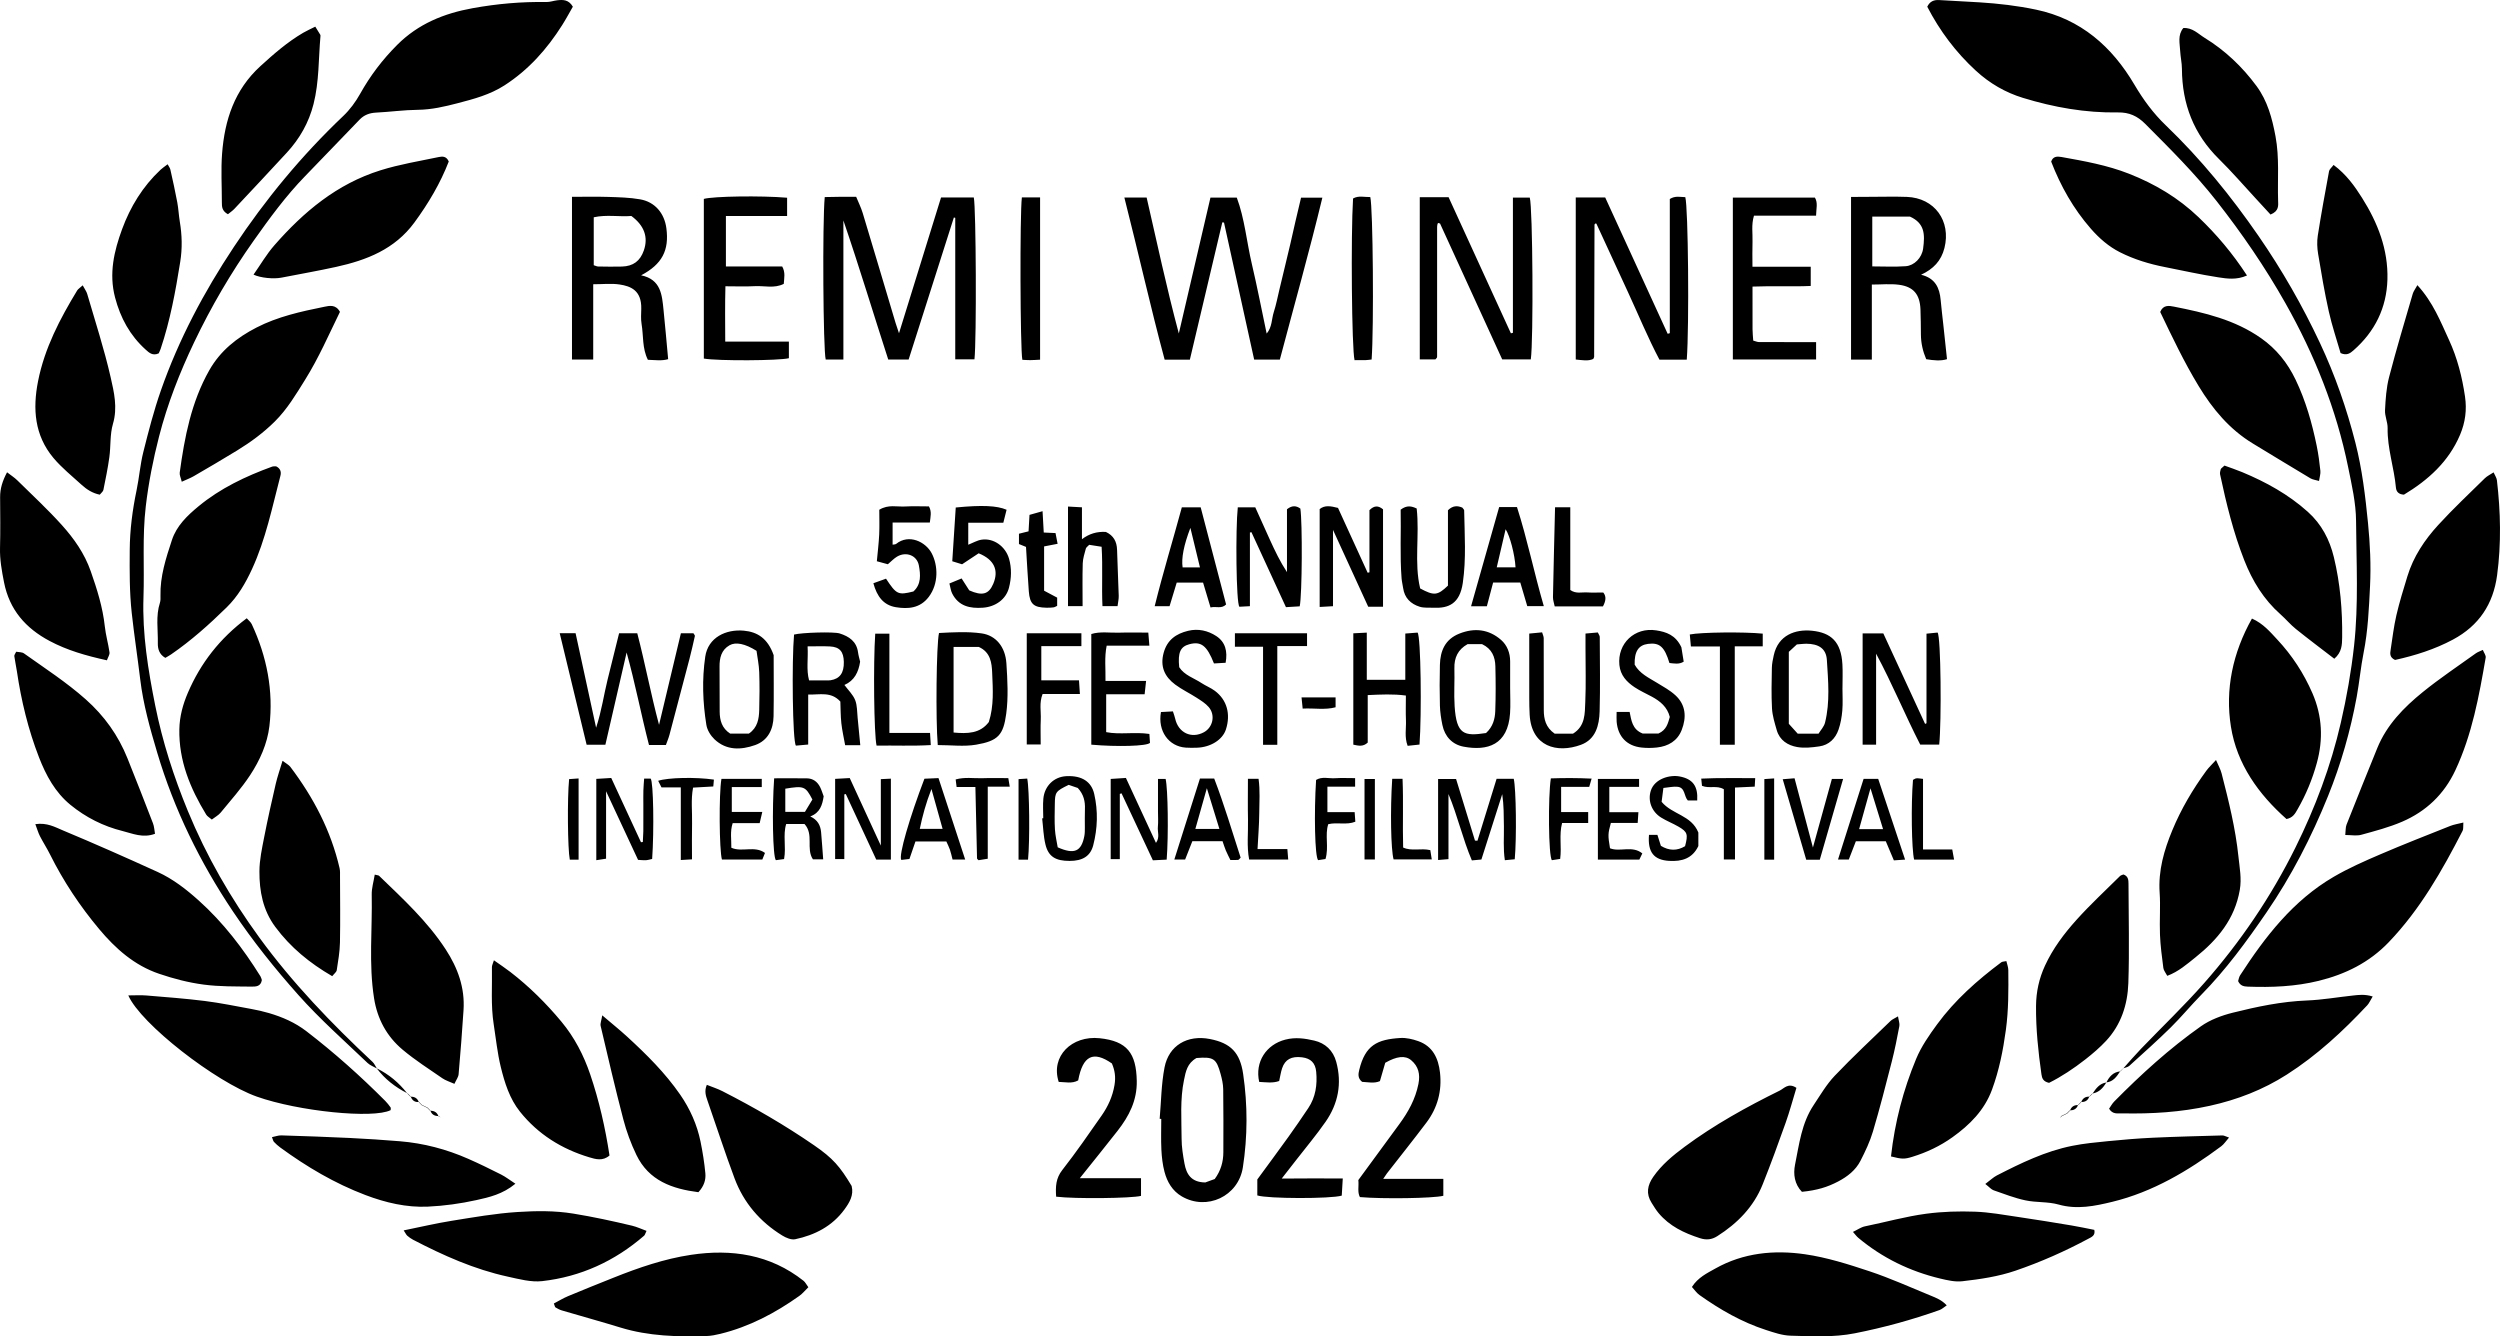 <?xml version="1.0" encoding="UTF-8"?> <svg xmlns="http://www.w3.org/2000/svg" id="uuid-da1ec8d4-97f4-4484-a514-e02398d7c3bf" data-name="Layer 1" viewBox="0 0 888.967 475.179"><path d="m83.121,87.865c11.25-16.957,24.149-32.58,38.939-46.623,2.364-2.244,4.394-5.007,5.987-7.861,3.6-6.45,7.976-12.21,13.199-17.431,7.472-7.47,16.61-11.188,26.817-13.037,8.689-1.573,17.4-2.342,26.216-2.192,1.297.022,2.596-.472,3.906-.623,2.036-.234,4.036-.25,5.514,2.287-1.179,2.042-2.403,4.34-3.791,6.535-5.39,8.525-11.944,15.909-20.52,21.437-5.143,3.315-10.909,4.848-16.663,6.345-4.613,1.2-9.278,2.297-14.156,2.347-4.958.051-9.906.752-14.867.996-2.306.114-4.24.843-5.804,2.458-6.481,6.688-12.9,13.438-19.394,20.114-6.866,7.059-12.653,14.981-18.315,22.983-8.076,11.413-15.108,23.453-21.141,36.082-5.164,10.811-9.515,21.94-12.491,33.526-2.094,8.151-3.727,16.401-4.723,24.837-1.277,10.823-.448,21.598-.819,32.385-.448,13.021,1.646,25.801,4.185,38.482,2.574,12.857,6.595,25.312,11.591,37.451,6.614,16.068,15.221,31.007,25.432,45.025,11.798,16.197,25.647,30.544,40.244,44.206.656.614,1.025,1.534,1.528,2.312,4.277,2.095,7.827,5.071,10.75,8.805-4.218-2.152-7.882-4.989-10.76-8.794-1.104-.636-2.39-1.083-3.285-1.938-8.295-7.921-16.878-15.504-24.551-24.116-8.432-9.463-16.302-19.298-23.336-29.795-11.721-17.491-20.903-36.244-26.917-56.461-2.544-8.552-4.97-17.135-6.038-26.058-.943-7.875-2.154-15.71-3.017-23.605-.82-7.493-.761-14.929-.711-22.384.048-7.11.961-14.174,2.422-21.163.944-4.519,1.287-9.176,2.406-13.644,1.847-7.372,3.752-14.766,6.259-21.931,6.342-18.125,15.314-34.991,25.906-50.955ZM702.631,25.176c4.878,4.481,10.463,7.719,16.708,9.629,10.973,3.358,22.232,5.367,33.742,5.171,4.037-.069,6.971,1.298,9.723,4.061,8.809,8.844,17.667,17.616,25.396,27.476,9.033,11.522,17.265,23.527,24.471,36.297,10.358,18.354,18.091,37.656,22.298,58.309,1.286,6.315,2.772,12.742,2.814,19.126.097,14.784.929,29.572-.708,44.38-1.023,9.252-2.64,18.353-4.71,27.36-3.543,15.414-9.081,30.144-16.115,44.35-8.69,17.551-19.587,33.598-32.488,48.243-7.144,8.111-14.994,15.599-22.488,23.404-2.146,2.235-4.163,4.594-6.238,6.898.727-.28,1.594-.406,2.132-.894,4.93-4.474,9.908-8.904,14.65-13.572,3.792-3.732,7.182-7.869,10.913-11.667,8.785-8.942,16.15-19.003,23.204-29.296,8.868-12.939,16.008-26.837,21.874-41.357,4.605-11.397,7.981-23.201,10.202-35.303.953-5.195,1.417-10.482,2.448-15.659,1.564-7.855,1.906-15.822,2.298-23.761.369-7.464.009-14.937-.729-22.422-.945-9.577-2.093-19.139-4.453-28.418-3.107-12.215-7.269-24.156-12.641-35.598-6.225-13.261-13.483-25.933-21.818-38.01-9.764-14.147-20.549-27.424-32.949-39.318-4.504-4.32-8.046-9.164-11.199-14.509-8.001-13.564-19.072-23.32-34.95-26.663-6.644-1.399-13.369-2.182-20.139-2.605-4.796-.299-9.594-.549-14.392-.813-1.806-.099-3.268.458-4.175,2.373,4.423,8.558,10.14,16.194,17.318,22.787Zm143.78,278.611c-5.631,2.421-11.288,4.909-16.57,7.991-14.442,8.425-24.376,21.273-33.285,35.025-.422.652-.528,1.51-.712,2.066.787,1.713,2.05,1.915,3.441,1.967,8.484.315,16.942-.026,25.201-2.058,9.482-2.333,17.955-6.478,24.899-13.724,11.178-11.665,19.002-25.465,26.292-39.655.316-.615.147-1.478.258-2.919-1.935.493-3.361.695-4.662,1.213-8.309,3.311-16.646,6.561-24.861,10.094Zm-773.973,46.325c5.648.745,11.246.636,16.874.714,1.675.023,3.424-.003,3.801-2.333-.154-.42-.249-.927-.503-1.334-6.176-9.893-13.205-19.101-21.917-26.925-4.457-4.003-9.196-7.698-14.66-10.187-11.163-5.085-22.381-10.06-33.7-14.784-2.749-1.147-5.612-2.821-9.769-2.203.697,1.848,1.046,3.114,1.634,4.257,1.136,2.211,2.497,4.307,3.606,6.53,4.763,9.549,10.646,18.39,17.471,26.54,5.796,6.92,12.472,12.881,21.303,15.877,5.18,1.757,10.378,3.126,15.86,3.849Zm764.128,3.896c-5.422.578-10.825,1.539-16.259,1.751-8.99.35-17.712,2.182-26.353,4.341-3.956.988-8.053,2.515-11.35,4.841-11.145,7.863-21.226,17.037-30.812,26.738-.758.767-1.277,1.771-1.834,2.562,1.273,2.113,3.076,1.626,4.67,1.659,10.459.219,20.793-.409,31.099-2.679,9.857-2.171,18.997-5.72,27.449-11.122,10.707-6.843,19.951-15.408,28.599-24.646.632-.675.999-1.596,1.924-3.117-2.892-.883-5.027-.552-7.133-.328Zm-697.662,40.739c0-.338.13-.755-.023-.97-.575-.806-1.187-1.601-1.884-2.301-8.812-8.844-18.096-17.136-28.007-24.756-4.067-3.127-8.539-5.063-13.335-6.477-2.059-.607-4.168-1.079-6.281-1.466-5.521-1.01-11.03-2.15-16.592-2.848-6.895-.865-13.837-1.376-20.766-1.955-1.927-.161-3.88-.024-6.397-.024,4.378,10.105,31.091,30.811,45.7,35.988,14.806,5.247,41.449,7.93,47.585,4.81Zm525.894,57.311c-7.513-2.496-15.183-4.938-22.978-6.062-10.955-1.58-21.889-.541-31.848,5.066-2.966,1.67-6.179,3.172-8.346,6.565.921,1.002,1.653,2.128,2.67,2.851,7.339,5.213,15.099,9.677,23.706,12.458,2.827.914,5.771,1.932,8.687,2.015,7.623.215,15.27.653,22.867-.85,10.247-2.027,20.281-4.775,30.115-8.265.842-.299,1.545-.991,2.564-1.668-1.76-1.896-3.767-2.672-5.714-3.468-7.216-2.949-14.34-6.188-21.723-8.641Zm-379.063,3.386c-11.877-9.399-25.636-11.406-40.039-9.243-9.483,1.424-18.633,4.569-27.57,8.145-5.387,2.155-10.777,4.304-16.128,6.545-1.768.74-3.418,1.761-5.053,2.617.331.821.366,1.259.586,1.39.7.42,1.438.83,2.215,1.059,6.98,2.057,13.997,3.991,20.954,6.123,9.992,3.062,20.241,3.308,30.546,2.993,1.638-.05,3.29-.385,4.89-.777,10.302-2.525,19.503-7.384,28.087-13.486,1.157-.822,2.076-1.98,3.219-3.093-.744-1.011-1.104-1.798-1.708-2.275ZM84.335,160.169c4.82-2.955,9.353-6.289,13.392-10.299,4.426-4.395,7.562-9.696,10.809-14.91,4.828-7.751,8.459-16.116,12.347-24.068-1.511-2.745-3.781-2.167-5.572-1.804-8.278,1.678-16.557,3.487-24.141,7.4-6.894,3.557-12.794,8.195-16.739,15.151-6.426,11.33-8.795,23.776-10.526,36.424-.118.864.388,1.813.725,3.235,1.661-.762,3.027-1.258,4.263-1.977,5.172-3.009,10.342-6.025,15.442-9.152Zm739.469-1.564c-1.668-8.126-3.899-16.056-7.523-23.595-2.882-5.996-6.824-10.92-12.25-14.743-9.336-6.578-20.139-9.091-31.055-11.241-1.654-.326-3.771-.708-4.836,1.901,4.221,8.801,8.474,17.792,13.66,26.331,4.994,8.223,10.987,15.416,19.306,20.459,6.813,4.13,13.613,8.282,20.453,12.366.786.469,1.795.566,3.057.942.206-1.419.593-2.539.481-3.606-.311-2.951-.697-5.908-1.293-8.813Zm-99.819,199.148c-.064,8.155.782,16.186,1.92,24.22.197,1.392.567,2.602,2.707,3.075,4.367-2.178,8.767-5.09,12.924-8.344,2.6-2.035,5.141-4.21,7.385-6.622,5.329-5.727,7.625-12.91,7.887-20.456.409-11.785.085-23.596.055-35.396-.003-1.343-.1-2.692-1.805-3.287-.365.166-.906.262-1.227.581-5.181,5.138-10.554,10.106-15.427,15.523-4.417,4.91-8.424,10.215-11.224,16.3-2.107,4.578-3.156,9.28-3.196,14.406Zm-590.981-2.815c1.17,7.42,4.527,13.588,10.16,18.317,4.438,3.725,9.369,6.87,14.15,10.173,1.166.805,2.602,1.218,4.271,1.972.635-1.404,1.397-2.374,1.487-3.402.665-7.6,1.258-15.207,1.751-22.82.514-7.937-2.018-14.949-6.328-21.569-6.519-10.013-15.214-17.989-23.697-26.186-.201-.194-.607-.176-1.546-.421-.41,2.559-1.123,4.829-1.076,7.083.255,12.283-1.106,24.591.828,36.854Zm546.995,56.406c5.115-1.568,9.903-3.838,14.255-6.949,6.167-4.409,11.385-9.608,14.083-16.948,2.525-6.868,3.927-13.929,4.919-21.184.975-7.126.937-14.211.871-21.333-.01-1.034-.438-2.063-.691-3.18-.879.194-1.452.16-1.803.423-8.53,6.39-16.487,13.418-22.812,22.048-2.828,3.858-5.641,7.909-7.462,12.287-4.574,11.002-7.592,22.489-8.951,34.703,3.929.984,4.763,1,7.591.133Zm-504.437-47.07c.791,5.042,1.293,10.166,2.508,15.13,1.383,5.646,3.132,11.268,6.833,15.898,6.43,8.044,14.843,13.272,24.633,16.215,2.222.668,4.812,1.459,7.197-.65-1.505-9.813-3.675-19.453-6.864-28.838-2.313-6.806-5.589-13.143-10.212-18.709-5.431-6.539-11.44-12.494-18.174-17.693-1.79-1.382-3.684-2.628-5.85-4.163-.368,1.213-.72,1.819-.708,2.417.134,6.792-.439,13.542.636,20.393Zm657.279-137.608c.119-9.629-.681-19.188-2.953-28.554-1.509-6.219-4.347-11.714-9.27-16.128-6.903-6.189-14.832-10.555-23.298-14.084-2.106-.878-4.28-1.595-6.325-2.35-.882.835-1.255,1.023-1.328,1.292-.164.605-.355,1.289-.229,1.875,2.216,10.357,4.713,20.627,8.604,30.526,2.904,7.387,6.914,13.939,12.9,19.229,1.867,1.65,3.475,3.606,5.41,5.163,4.49,3.613,9.108,7.067,13.695,10.603,2.69-2.304,2.762-4.959,2.794-7.57Zm-774.054,7.26c.65-.387,1.369-.763,2.033-1.218,7.154-4.907,13.57-10.661,19.765-16.727,4.027-3.943,6.732-8.653,9.018-13.61,4.88-10.584,7.178-21.997,10.112-33.196.373-1.422-.046-2.632-1.531-3.355-.443.028-.98-.056-1.427.108-9.403,3.432-18.405,7.683-26.161,14.099-3.964,3.279-7.792,6.905-9.466,12-2.116,6.44-4.241,12.909-4.067,19.835.021.827.051,1.711-.198,2.479-1.535,4.728-.644,9.579-.745,14.369-.041,1.951.466,3.968,2.667,5.216Zm241.112-106.094v-49.446c5.665,16.525,10.642,33.107,15.952,49.468h7.242c5.381-16.894,10.736-33.708,16.091-50.521.164.043.327.087.49.13v50.316h6.829c.775-6.807.574-53.904-.23-57.569h-11.647c-4.92,15.885-9.807,31.665-14.956,48.289-.618-1.861-.946-2.769-1.222-3.693-3.888-13.016-7.744-26.042-11.678-39.045-.606-2.003-1.562-3.901-2.329-5.781-2.271,0-4.102-.012-5.933.004-1.772.015-3.544.06-5.244.09-.86,9.207-.553,54.293.343,57.759h6.29Zm513.158,163.404c2.332-.48,3.083-2.002,3.908-3.431,3-5.2,5.28-10.719,6.866-16.491,2.312-8.413,1.956-16.702-1.553-24.793-3.075-7.089-7.24-13.469-12.499-19.097-2.554-2.733-5.004-5.693-9.014-7.478-6.837,12.178-9.589,25.189-7.476,38.47,2.114,13.289,9.826,24.023,19.767,32.82Zm-737.737.185c1.167-.9,2.371-1.527,3.164-2.492,3.57-4.347,7.347-8.576,10.432-13.255,3.475-5.272,6.145-11.221,6.88-17.454,1.485-12.587-.893-24.733-6.26-36.241-.367-.787-1.147-1.38-1.794-2.132-9.543,7.125-16.401,15.92-20.937,26.499-1.762,4.11-2.945,8.394-3.031,12.961-.211,11.203,3.865,21.024,9.543,30.347.394.647,1.178,1.055,2.004,1.767Zm805.054-59.11c-6.324,4.553-12.83,8.886-18.874,13.788-6.735,5.463-12.811,11.65-16.175,19.922-3.681,9.053-7.334,18.117-10.924,27.207-.388.982-.28,2.16-.452,3.685,2.147,0,4.024.382,5.672-.072,4.925-1.356,9.925-2.658,14.595-4.676,8.495-3.671,14.877-9.722,18.869-18.249,5.963-12.739,8.439-26.393,10.797-40.083.134-.777-.612-1.705-1.016-2.735-1.047.501-1.847.75-2.492,1.214ZM25.041,286.185c5.453,4.464,11.72,7.625,18.535,9.316,3.558.883,7.225,2.605,11.543.98-.234-1.264-.277-2.561-.717-3.704-2.977-7.735-5.996-15.455-9.084-23.146-3.274-8.156-8.22-15.077-14.839-20.954-6.863-6.095-14.529-11.046-21.959-16.338-.699-.498-1.818-.406-2.761-.591-.309.679-.725,1.146-.672,1.553.232,1.786.648,3.548.911,5.331,1.552,10.513,4.029,20.793,7.885,30.705,2.492,6.407,5.746,12.419,11.159,16.849ZM423.097,127.89c3.856-16.315,7.698-32.57,11.541-48.826.2.022.401.044.601.067,3.569,16.216,7.137,32.432,10.728,48.746h9.123c5.065-19.162,10.439-38.164,15.126-57.598h-7.578c-.696,2.943-1.349,5.658-1.978,8.379-.634,2.74-1.233,5.489-1.87,8.229-.6,2.579-1.229,5.152-1.846,7.727-.655,2.733-1.31,5.467-1.97,8.198-.661,2.735-1.177,5.519-2.041,8.188-.792,2.448-.554,5.302-2.526,7.623-1.786-8.465-3.351-16.59-5.242-24.638-1.875-7.977-2.584-16.253-5.379-23.715h-9.367c-3.791,16.29-7.518,32.301-11.244,48.312-4.389-16.379-7.798-32.509-11.443-48.334h-7.924c4.966,19.493,9.249,38.756,14.328,57.64h8.963ZM17.645,227.92c6.218,3.311,12.869,5.221,20.373,6.879.385-1.107,1.037-2.02.923-2.823-.44-3.1-1.339-6.143-1.674-9.249-.732-6.8-2.761-13.211-5.011-19.628-2.202-6.279-5.918-11.562-10.238-16.365-5.004-5.563-10.517-10.671-15.858-15.928-1.032-1.015-2.286-1.805-3.652-2.865-1.6,3.017-2.487,5.776-2.467,8.839.04,5.995.125,11.994-.032,17.986-.11,4.191.62,8.207,1.423,12.289,1.918,9.748,7.652,16.308,16.211,20.866Zm870.228-57.136c-.104-.888-.707-1.717-1.183-2.817-1.245.824-2.326,1.32-3.123,2.104-5.576,5.488-11.295,10.853-16.572,16.62-4.839,5.287-8.83,11.252-10.957,18.23-1.398,4.586-2.83,9.175-3.911,13.841-.932,4.022-1.413,8.151-2.038,12.241-.198,1.299-.474,2.71,1.554,3.669,7.176-1.596,14.098-3.767,20.606-7.25,9.221-4.935,14.306-12.595,15.683-22.85,1.513-11.264,1.254-22.532-.06-33.789Zm-277.247,268.79c7.19-4.56,12.964-10.433,16.161-18.435,2.892-7.238,5.563-14.568,8.172-21.913,1.429-4.024,2.529-8.166,3.822-12.402-2.904-1.927-4.341.191-5.951.984-11.773,5.807-23.246,12.148-33.818,19.984-4.138,3.067-8.101,6.336-11.105,10.633-2.113,3.023-2.679,6.036-.629,9.27.796,1.255,1.561,2.55,2.51,3.684,3.879,4.632,9.058,7.082,14.697,8.905,2.319.75,4.226.504,6.14-.711Zm-321.143-32.324c-10.416-7.171-21.344-13.502-32.607-19.248-1.717-.876-3.581-1.464-5.537-2.25-.926,2.162-.385,3.841.222,5.578,3.223,9.224,6.215,18.533,9.638,27.681,3.249,8.684,9.055,15.458,16.961,20.318,1.331.818,3.207,1.62,4.598,1.326,7.014-1.481,13.192-4.659,17.515-10.593,1.74-2.388,3.393-5.016,2.56-8.35-4.138-6.928-6.66-9.858-13.349-14.463Zm478.578-74.879c.161,3.954.687,7.898,1.198,11.828.117.9.837,1.722,1.391,2.795,3.988-1.482,6.999-4.151,10.053-6.593,7.813-6.245,13.959-13.6,15.74-23.969.701-4.082-.074-7.881-.48-11.816-1.038-10.064-3.484-19.834-5.986-29.593-.381-1.487-1.181-2.866-1.992-4.777-1.493,1.643-2.592,2.653-3.455,3.835-4.813,6.588-8.957,13.602-12.072,21.126-2.922,7.058-5.055,14.338-4.516,22.206.34,4.965-.083,9.979.119,14.959Zm-649.928,14.742c.692-.884,1.505-1.455,1.61-2.135.503-3.261,1.078-6.546,1.143-9.833.154-7.818.04-15.64.021-23.461-.003-.995.065-2.026-.156-2.98-3.079-13.322-9.285-25.142-17.476-35.979-.601-.795-1.612-1.278-2.809-2.194-.928,3.108-1.816,5.599-2.408,8.16-1.45,6.271-2.866,12.553-4.096,18.87-.791,4.062-1.701,8.192-1.715,12.294-.024,7.018,1.223,13.769,5.627,19.712,5.443,7.345,12.264,12.905,20.259,17.547ZM781.778,77.235c-7.187-6.877-15.497-11.827-24.733-15.457-7.762-3.051-15.869-4.49-23.995-5.949-1.516-.272-3.049-.275-3.68,1.634,3.372,8.733,7.896,16.75,14.103,23.859,3.008,3.445,6.365,6.353,10.358,8.374,5.031,2.546,10.437,4.182,15.988,5.271,6.317,1.239,12.604,2.668,18.962,3.643,3.156.484,6.504.999,10.222-.646-5.167-7.936-10.837-14.617-17.225-20.73Zm-634.443,1.911c5.021-6.841,9.266-14.03,12.238-21.723-.834-1.911-2.25-1.857-3.544-1.584-6.93,1.463-13.895,2.575-20.728,4.714-15.545,4.865-27.315,14.772-37.732,26.658-2.785,3.178-4.937,6.911-7.417,10.443,2.522,1.19,7.147,1.616,9.922,1.073,6.477-1.266,12.982-2.401,19.425-3.819,10.867-2.392,20.867-6.268,27.836-15.763Zm701.672,73.069c-.134,7.225,2.309,14.06,2.951,21.157.135,1.495.989,2.424,2.853,2.524,8.534-5.153,15.873-11.657,19.955-21.292,1.862-4.395,2.453-8.877,1.756-13.619-1.02-6.931-2.733-13.685-5.65-20.023-3.033-6.59-5.693-13.455-11.28-19.565-.776,1.42-1.396,2.195-1.651,3.075-2.865,9.865-5.836,19.705-8.416,29.645-.985,3.795-1.243,7.82-1.44,11.76-.105,2.092.962,4.231.923,6.338ZM29.021,172.394c1.825,1.672,3.896,2.981,6.453,3.508.526-.664,1.177-1.123,1.291-1.689.783-3.877,1.587-7.758,2.122-11.674.538-3.931.173-8.081,1.277-11.818,1.705-5.776.382-11.297-.833-16.633-2.271-9.974-5.464-19.739-8.321-29.577-.256-.88-.857-1.66-1.597-3.047-1.048.955-1.653,1.304-1.971,1.828-6.129,10.095-11.571,20.474-13.902,32.229-1.961,9.886-1.253,19.272,5.435,27.282,2.949,3.532,6.63,6.462,10.046,9.592Zm200.873,265.288c-1.827-.665-3.447-1.438-5.154-1.845-6.904-1.646-13.821-3.147-20.853-4.293-6.673-1.087-13.273-.991-19.838-.574-7.876.5-15.708,1.891-23.52,3.142-5.496.88-10.927,2.169-16.989,3.397.731,1.103.927,1.588,1.28,1.89.627.537,1.308,1.043,2.038,1.423,10.755,5.599,21.788,10.535,33.695,13.131,4.026.878,8.275,2.047,12.254,1.596,13.684-1.55,25.788-7.107,36.229-16.152.316-.274.413-.802.857-1.715Zm506.69-1.93c-6.359-1.055-12.72-2.101-19.097-3.036-5.045-.74-10.103-1.677-15.178-1.858-5.767-.206-11.523-.048-17.347.724-7.418.983-14.543,3.016-21.814,4.488-1.374.278-2.618,1.194-4.263,1.979.843.943,1.302,1.602,1.896,2.099,8.553,7.152,18.326,11.901,29.134,14.49,2.559.613,5.299,1.249,7.852.957,6.391-.731,12.779-1.66,18.931-3.764,8.966-3.066,17.591-6.892,25.93-11.368,1.052-.565,2.556-1.108,2.075-3.141-2.653-.517-5.374-1.114-8.119-1.57Zm28.786-31.188c-5.286.246-10.566.7-15.834,1.217-4.262.419-8.551.826-12.741,1.671-9.506,1.916-18.166,6.119-26.723,10.507-1.267.65-2.329,1.699-4.126,3.041,1.448,1.127,2.112,1.957,2.963,2.254,3.744,1.307,7.477,2.764,11.337,3.582,3.853.817,8.001.415,11.755,1.48,6.586,1.869,12.95.531,19.119-.971,14.395-3.506,26.939-10.977,38.727-19.756.975-.726,1.662-1.837,2.765-3.091-1.18-.391-1.775-.771-2.36-.755-8.296.232-16.594.434-24.884.82Zm-613.172,24.495c5.745-.269,11.529-1.07,17.147-2.31,4.612-1.018,9.394-2.092,13.924-5.837-2.064-1.343-3.483-2.457-5.061-3.256-3.843-1.944-7.716-3.842-11.656-5.578-7.762-3.42-15.884-5.569-24.347-6.264-5.934-.488-11.878-.882-17.825-1.169-8.115-.391-16.236-.667-24.357-.918-1.035-.032-2.084.381-3.317.626.336.83.41,1.366.713,1.687.68.721,1.426,1.399,2.227,1.983,9.404,6.87,19.363,12.77,30.283,16.911,7.162,2.715,14.604,4.485,22.27,4.126ZM81.047,76.179c.823-.68,1.649-1.225,2.307-1.927,6.247-6.656,12.5-13.308,18.681-20.025,4.561-4.957,7.79-10.659,9.459-17.244,2.009-7.925,1.748-16.063,2.454-24.11.014-.163.028-.362-.049-.491-.541-.91-1.107-1.805-1.788-2.906-1.694.853-3.044,1.443-4.307,2.184-5.61,3.288-10.447,7.513-15.247,11.898-9.19,8.396-12.664,19.145-13.582,30.973-.448,5.782-.081,11.627-.085,17.443,0,1.521.022,3.031,2.155,4.204ZM775.864,24.478c.063,12.507,4.196,23.248,13.214,32.111,4.49,4.413,8.608,9.205,12.89,13.829,1.799,1.943,3.586,3.898,5.401,5.872,3.077-1.242,2.747-3.229,2.693-4.992-.235-7.597.505-15.182-.914-22.802-1.204-6.462-2.843-12.595-6.757-17.903-5.061-6.864-11.18-12.677-18.46-17.143-2.298-1.41-4.317-3.693-7.576-3.478-2.061,2.522-1.253,5.391-1.117,8.115.106,2.135.615,4.259.626,6.389Zm-209.317,103.161c.193-.452.309-.598.31-.745.044-15.659.079-31.319.126-46.978,0-.142.141-.31.261-.413.064-.055.225.002.405.013,3.739,8.106,7.485,16.242,11.242,24.372,3.74,8.092,7.131,16.354,11.185,24h9.715c.906-12.163.512-54.243-.522-57.782-1.746-.027-3.558-.578-5.509.654v47.714c-.253.073-.505.146-.758.22-7.426-16.205-14.851-32.41-22.213-48.476h-10.473v57.623c2.323.217,4.381.654,6.231-.203Zm-61.695.163h5.559c.332-.39.473-.5.535-.644.064-.146.069-.326.069-.492,0-15.319-.003-30.638.001-45.957,0-.326.064-.656.132-.977.033-.158.107-.354.228-.43.084-.053.278.068.686.19,7.34,16.043,14.756,32.252,22.107,48.317h10.159c.978-6.729.69-54.065-.362-57.539h-5.994v48.071c-.24.061-.48.121-.721.182-7.405-16.178-14.81-32.356-22.158-48.41h-10.245c.03,19.488-.036,38.536.004,57.689ZM226.273,410.63c4.446,9.257,12.823,12.112,22.066,13.303,1.996-2.149,2.699-4.401,2.478-6.723-.357-3.763-.95-7.52-1.706-11.225-1.239-6.072-3.742-11.674-7.254-16.755-5.32-7.695-11.927-14.254-18.79-20.552-2.652-2.434-5.467-4.69-8.914-7.631-.295,1.827-.778,2.892-.566,3.793,2.606,11.093,5.179,22.198,8.064,33.22,1.126,4.303,2.696,8.56,4.622,12.569Zm418.622-17.652c-4.268,6.388-5.139,13.911-6.603,21.172-.687,3.405-.174,6.94,2.446,9.642,5.376-.537,9.047-1.654,12.912-3.688,3.309-1.741,6.196-3.998,7.901-7.322,1.727-3.366,3.376-6.847,4.448-10.46,2.442-8.227,4.575-16.549,6.701-24.866,1.062-4.155,1.896-8.373,2.689-12.59.176-.933-.254-1.98-.479-3.464-1.288.775-2.075,1.072-2.63,1.609-6.668,6.459-13.471,12.793-19.868,19.512-2.933,3.08-5.133,6.882-7.519,10.453Zm183.191-282.251c1.144,5.129,2.846,10.134,4.193,14.822,2.217.993,3.422.055,4.565-.945,7.643-6.687,11.812-15.157,12.094-25.261.296-10.61-3.446-20.145-9.024-28.987-2.655-4.208-5.542-8.278-10.123-11.71-.714.956-1.482,1.532-1.611,2.226-1.412,7.63-2.812,15.266-4.009,22.932-.328,2.103-.229,4.356.121,6.466,1.133,6.842,2.284,13.692,3.793,20.457ZM51.786,124.311c1.217,1.1,2.499,2.326,4.65,1.337.179-.411.48-.985.685-1.592,3.385-10.067,5.289-20.446,6.962-30.916.779-4.878.646-9.546-.146-14.317-.379-2.282-.476-4.613-.901-6.885-.727-3.892-1.588-7.76-2.453-11.625-.138-.617-.589-1.164-.98-1.902-1.255.965-1.931,1.402-2.509,1.943-6.325,5.912-10.764,13.188-13.689,21.166-2.837,7.737-4.728,15.738-2.494,24.245,1.917,7.302,5.306,13.514,10.876,18.546Zm151.6-54.323c4.341,0,8.616-.106,12.884.032,3.796.123,7.638.209,11.362.863,5.251.922,8.616,4.923,9.323,10.273,1.038,7.864-1.512,12.798-8.982,16.741,7.076,1.475,7.419,6.98,7.969,12.307.593,5.743,1.084,11.497,1.643,17.51-2.227.676-4.646.307-7.209.223-2.064-4.103-1.532-8.529-2.238-12.708-.301-1.784-.147-3.654-.113-5.484.122-6.472-3.733-7.987-7.716-8.586-2.896-.436-5.911-.085-9.372-.085v26.773h-7.551v-57.858Zm7.741,24.322c.647.197,1.101.449,1.559.456,2.818.043,5.64.102,8.456.019,4.034-.118,6.495-1.981,7.798-5.726,1.626-4.675.209-8.829-4.435-12.261-4.218.359-8.812-.553-13.378.466v17.046Zm454.473,33.564h-7.395v-57.844c2.323-.015,4.597-.038,6.87-.041,4.326-.006,8.656-.135,12.976.026,9.868.368,15.773,8.575,13.369,18.163-1.156,4.608-3.979,7.505-8.31,9.518,5.06,1.231,6.576,4.664,6.964,8.992.266,2.965.636,5.92.954,8.881.424,3.944.843,7.889,1.298,12.151-2.215.698-4.749.441-7.393.01-1.222-2.863-1.855-5.727-1.883-8.739-.028-2.994-.04-5.991-.158-8.982-.208-5.292-2.438-8.06-7.627-8.75-3.062-.407-6.223-.074-9.665-.074v26.69Zm.158-33.143c4.036,0,7.976.212,11.881-.068,3.062-.22,5.757-2.994,6.198-6.274.677-5.036.595-8.978-4.686-11.373h-13.394v17.714Zm-223.706,287.193c1.615,11.05,1.592,22.147-.106,33.174-1.584,10.291-12.819,15.536-21.733,10.318-3.339-1.954-5.191-5.144-6.14-8.744-.668-2.535-.971-5.207-1.101-7.834-.18-3.647-.045-7.309-.045-10.965-.188-.013-.376-.026-.565-.039.534-6.095.57-12.286,1.726-18.261,1.519-7.854,8.157-11.671,16.115-10.118,7.402,1.445,10.726,4.79,11.848,12.469Zm-7.099,5.337c-.026-1.791-.445-3.612-.92-5.354-1.511-5.537-2.517-6.166-8.573-5.689-3.347,1.882-3.829,4.87-4.444,7.813-1.444,6.91-.875,13.909-.858,20.872.007,2.956.496,5.938,1.031,8.859.676,3.697,2.332,6.641,7.389,6.705.744-.27,2.126-.773,3.361-1.222,2.18-2.975,3.054-6.127,3.065-9.526.024-7.486.056-14.973-.05-22.458ZM280.516,127.377v-5.91h-22.632c-.025-6.588-.113-12.955.067-19.67,3.85,0,7.163.145,10.457-.04,3.39-.19,6.92.889,10.291-.814.13-2.085.649-4.028-.557-6.193h-20.018v-17.947h21.762v-6.492c-9.373-.792-26.309-.522-29.609.42v56.775c5.148.884,26.816.755,30.241-.13Zm365.265-5.718c-6.979,0-13.633.013-20.286-.021-.621-.003-1.241-.306-2.068-.524-.091-1.411-.24-2.704-.247-3.998-.028-4.955-.011-9.909-.011-15.21,7.168-.289,13.927.081,20.703-.225v-6.838h-20.721c0-3.33-.078-6.135.021-8.933.104-2.936-.481-5.928.518-9.225h22.078c.044-2.494.723-4.585-.42-6.433h-29.171v57.559h29.603v-6.152Zm-190.022,297.422c1.882-2.412,3.595-4.594,5.295-6.787,3.457-4.457,7.099-8.786,10.313-13.412,4.48-6.449,5.868-13.609,3.779-21.301-1.106-4.071-3.923-6.658-7.826-7.562-3.31-.767-6.666-1.272-10.283-.342-6.726,1.729-10.894,7.868-9.286,15.038,2.377.106,4.802.529,7.107-.326.369-1.644.574-3.132,1.043-4.531,1.059-3.159,3.337-4.354,7.094-3.889,3.082.382,4.74,2.003,5.03,5.174.417,4.57-.196,8.965-2.812,12.872-2.31,3.45-4.655,6.879-7.076,10.251-3.674,5.115-7.427,10.174-11.057,15.133v5.678c3.598,1.194,26.105,1.248,30.026.071.104-1.757.21-3.539.361-6.097-7.225-.018-14.248-.054-21.708.031Zm-58.348-16.999c4.062-5.197,6.945-10.781,6.807-17.723-.197-9.884-3.424-14.154-13.201-15.179-9.873-1.036-17.512,6.365-14.554,15.531,2.284.034,4.691.723,6.927-.536,1.624-8.808,5.361-10.634,11.982-6.024,1.06,2.451,1.41,4.827.935,7.66-.685,4.09-2.307,7.608-4.586,10.876-4.556,6.532-9.09,13.094-13.99,19.365-2.283,2.921-2.43,5.863-2.178,9.47,6.798.826,26.828.595,30.177-.282v-6.277h-21.775c4.785-5.993,9.172-11.397,13.458-16.881Zm95.754,15.177c4.688-6.024,9.458-11.985,14.052-18.08,3.956-5.248,5.562-11.259,4.824-17.792-.573-5.064-2.555-9.367-7.759-11.186-2.003-.7-4.239-1.229-6.325-1.105-8.257.49-12.498,2.586-14.622,11.316-.352,1.448-.622,2.968,1.01,4.281,2.063.097,4.336.644,6.336-.263.718-2.471,1.357-4.672,1.892-6.516,4.044-2.313,7.078-2.716,9.209-.924,2.594,2.182,3.291,4.954,2.586,8.474-1.079,5.388-3.609,9.927-6.774,14.243-4.901,6.684-9.8,13.37-14.589,19.906.245,2.241-.401,4.252.556,6.054,8.151.705,25.949.459,29.667-.458v-6.017h-21.378c.758-1.119,1.013-1.544,1.315-1.932ZM226.605,225.185h-6.466c-1.403,5.657-2.755,11.11-4.108,16.564-1.319,5.316-2.039,10.79-4.061,17.015-2.581-11.885-4.921-22.659-7.298-33.602h-5.646c3.255,13.486,6.395,26.492,9.571,39.649h6.668c1.334-5.794,2.592-11.26,3.85-16.726,1.233-5.357,2.467-10.714,3.7-16.071,3.055,10.986,5.139,21.977,7.959,32.905h6.004c.431-1.215.949-2.413,1.282-3.66,2.388-8.966,4.753-17.938,7.092-26.917.707-2.715,1.327-5.453,1.937-8.192.051-.229-.279-.543-.514-.966h-4.463c-2.615,10.964-5.191,21.762-7.767,32.559-2.931-10.984-4.98-21.96-7.741-32.558Zm458.431.141v31.851c-.166.078-.333.156-.499.234-4.987-10.804-9.974-21.609-14.858-32.19h-7.354v39.569h4.792v-32.348c5.786,10.764,10.354,21.927,15.692,32.333h6.745c.853-7.911.628-38.575-.582-39.844-1.069.107-2.432.244-3.936.395Zm-351.579,39.609c-.769-8.752-.506-35.777.442-39.845,4.954-.261,10.101-.581,15.141.129,5.093.718,8.447,4.8,8.825,10.671.385,5.967.726,12.065-.07,17.949-1.016,7.505-2.866,9.625-10.71,10.963-4.338.74-8.905.133-13.628.133Zm5.625-4.459c4.932.446,9.408.399,12.536-3.733,1.862-5.852,1.422-11.679,1.189-17.433-.144-3.564-.545-7.378-4.767-9.27h-8.959v30.435Zm-56.064,4.661c-1.201-1.43-1.5-30.14-.662-39.496,2.766-.714,14.097-1.069,16.216-.397,3.35,1.062,6.018,2.831,6.536,6.711.153,1.146.498,2.266.74,3.328-.562,3.711-2.031,6.732-5.584,8.282,1.341,1.815,3.026,3.404,3.812,5.355.774,1.921.667,4.206.892,6.337.325,3.085.599,6.174.938,9.716h-5.381c-.474-2.66-1.071-5.212-1.35-7.798-.283-2.628-.253-5.291-.351-7.707-3.324-3.651-7.288-2.381-11.437-2.494v17.774c-1.793.161-3.194.286-4.37.392Zm4.681-23.192c2.199,0,4.191.004,6.183-.003.499-.002,1.005.017,1.495-.061,3.265-.52,4.761-2.614,4.679-6.506-.078-3.691-1.478-5.334-4.948-5.512-2.463-.126-4.937-.024-7.94-.024.266,4.474-.513,8.241.532,12.106Zm356.645-17.663c6.744.696,10.334,3.903,10.793,11.928.161,2.819.026,5.655.026,8.483h-.01c0,2.662.173,5.338-.052,7.98-.196,2.29-.599,4.626-1.351,6.788-1.099,3.159-3.368,5.435-6.781,5.936-2.6.381-5.35.687-7.897.243-3.363-.586-6.259-2.411-7.29-6.023-.722-2.527-1.537-5.109-1.682-7.702-.269-4.81-.13-9.646-.047-14.469.025-1.471.351-2.951.664-4.4,1.566-7.26,7.748-9.371,13.626-8.764Zm-2.058,4.617c-.822-.006-1.644.115-3.341.244-.865.798-2.173,2.007-2.864,2.645v25.584c1.079,1.197,2.066,2.292,3.168,3.516h7.394c.749-1.234,1.958-2.488,2.321-3.951,1.823-7.346,1.108-14.851.648-22.259-.255-4.118-2.969-5.747-7.325-5.779Zm-391.108,28.881c-1.291-8.046-1.59-16.129-.402-24.271,1.004-6.879,7.41-9.828,13.715-9.252,4.843.442,8.499,2.737,10.613,8.706,0,6.743.093,14.23-.034,21.713-.079,4.67-2.004,8.646-6.551,10.26-5.013,1.779-10.248,1.968-14.482-2.075-1.359-1.298-2.567-3.262-2.859-5.08Zm4.684-20.662c.033,5.307.015,10.615.047,15.922.019,3.11.781,5.895,3.727,7.815h6.656c3.123-2.139,3.593-5.254,3.68-8.42.124-4.475.158-8.96-.001-13.432-.092-2.591-.638-5.167-.958-7.577-4.075-2.57-7.409-3.221-9.584-1.987-2.965,1.682-3.587,4.544-3.568,7.68Zm213.393-21.292c1.678-.096,3.052-.174,4.747-.271v-27.131c4.451,9.713,8.493,18.534,12.519,27.32h5.267v-34.633c-1.67-1.378-3.121-1.419-4.828.295v22.101c-.212.051-.424.102-.636.154-3.55-7.763-7.101-15.526-10.545-23.058-2.626-.663-4.68-1.05-6.522.416v34.808Zm67.737,19.328c-.01,3.165-.002,6.331-.002,9.496,0,2.999.172,6.009-.03,8.994-.766,11.289-8.064,13.45-16.505,11.863-4.017-.755-6.709-3.577-7.557-7.725-.462-2.259-.819-4.575-.881-6.874-.129-4.828-.123-9.665-.002-14.494.125-4.975,1.83-9.068,6.86-11.089,5.422-2.178,10.536-1.591,14.903,2.228,2.117,1.852,3.222,4.604,3.213,7.6Zm-5.254,1.78c-.083-3.281-1.163-6.194-4.752-7.895h-5.117c-3.434,1.91-4.811,4.81-4.703,8.661.125,4.479-.205,8.978.085,13.442.655,10.097,3.358,10.703,11.167,9.518,2.443-2.225,3.175-4.986,3.28-7.795.198-5.305.175-10.624.04-15.932Zm-87.284-47.575c.181-.041.363-.083.544-.124,4.062,8.826,8.125,17.652,12.272,26.663,1.867-.113,3.441-.208,4.894-.296.872-4.054.987-29.939.229-34.762-1.451-1.036-2.919-1.214-4.758.24v22.358c-2.464-3.74-4.288-7.608-6.068-11.496-1.782-3.893-3.521-7.806-5.204-11.545h-6.219c-.82,7.545-.605,34.311.58,35.352.914-.049,2.148-.116,3.731-.201v-26.189Zm55.462,57.97c0,3.181-.096,6,.026,8.809.127,2.921-.589,5.917.599,9.068,1.507-.161,2.901-.309,4.22-.45.802-10.664.494-38.646-.694-39.815-1.129.088-2.526.197-4.354.34v16.439h-13.695v-16.77c-1.929.099-3.33.17-4.791.245v39.597c1.853.38,3.428.822,5.123-.736v-16.891c4.665-.208,9.031-.451,13.566.164Zm-78.299,18.515c1.324.096,2.661.072,3.99.03,4.877-.154,9.119-2.828,10.302-6.46,1.782-5.47.389-10.563-3.936-13.776-1.453-1.08-3.205-1.75-4.724-2.752-2.729-1.802-6.079-2.762-7.931-5.638-.537-5.207.405-7.315,3.583-8.166,4.187-1.122,6.251.437,8.775,6.828,1.313-.075,2.721-.155,4.14-.237.757-4.081-.097-7.389-3.327-9.501-2.977-1.947-6.438-2.734-10.012-1.865-4.263,1.038-7.443,3.211-8.699,7.841-1.325,4.882.366,8.487,4.115,11.278,2.381,1.773,5.114,3.063,7.618,4.681,1.518.981,3.137,1.968,4.294,3.311,2.451,2.848,1.502,7.222-1.712,8.958-4.444,2.401-9.109.185-10.209-4.829-.171-.78-.472-1.531-.804-2.585-1.529.082-2.938.158-4.258.229-1.206,6.741,2.732,12.214,8.796,12.652Zm168.135-5.021h-5.657c-3.753-1.476-4.003-4.795-4.618-7.675h-4.625c0,1.553-.073,2.549.012,3.53.457,5.24,3.612,8.565,8.823,9.137,1.806.198,3.67.188,5.477-.01,4.058-.443,7.319-2.332,8.838-6.25,1.742-4.493,1.494-8.911-2.279-12.354-1.922-1.754-4.289-3.045-6.534-4.415-2.963-1.808-6.168-3.289-7.923-6.449-.134-4.664,1.357-6.946,4.758-7.382,4.099-.525,5.869,1.015,7.609,6.801,1.656.15,3.387.589,5.072-.479-.337-2.088-.65-4.031-.824-5.106-2.057-4.404-5.434-5.464-8.92-6.016-7.711-1.22-13.872,4.674-13.127,12.3.358,3.668,2.591,6.048,5.425,7.928,1.927,1.279,4.07,2.232,6.112,3.338,3,1.625,5.5,3.69,6.393,7.223-.66,2.255-1.137,4.578-4.012,5.879Zm-27.584,4.015c5.254-1.934,6.504-6.93,6.642-11.879.247-8.825.078-17.662.044-26.493-.002-.437-.37-.873-.687-1.575-1.394.124-2.796.249-4.379.389,0,2.066,0,3.724,0,5.383-.002,6.333.201,12.675-.08,18.995-.179,4.032.062,8.47-4.358,11.217h-6.529c-3.174-2.197-3.875-5.154-3.867-8.468.021-8.499.009-16.999-.029-25.498-.003-.605-.325-1.209-.569-2.058-1.581.152-2.987.287-4.575.44,0,7.884-.01,15.375.006,22.867.004,1.998.033,4,.144,5.995.63,11.354,9.737,13.814,18.236,10.685Zm-63.783-59.183c.089,1.15.39,2.282.55,3.428.493,3.539,2.708,5.67,5.913,6.67,1.536.479,3.292.265,4.95.344,5.239.249,9.276-1.375,10.356-8.812,1.247-8.59.636-17.2.485-25.807-.005-.272-.345-.539-.646-.978-1.639-.695-3.307-.843-5.117.93v26.805c-3.7,3.542-4.935,3.666-9.883,1.001-2.183-9.149-.174-18.84-1.233-28.423-1.816-.855-3.49-1.26-5.701.417.184,7.908-.311,16.163.327,24.424Zm33.787,71.272c-2.29,7.416-4.545,14.717-6.8,22.017-.295-.014-.589-.027-.884-.041-2.254-7.339-4.507-14.678-6.726-21.904h-6.392v28.807c1.339-.114,2.382-.202,3.692-.314v-23.15c3.262,7.77,5.049,15.958,8.316,23.605,1.403-.131,2.353-.22,3.391-.317,2.514-7.888,4.959-15.56,7.404-23.232.589,3.885.542,7.662.602,11.437.062,3.921-.297,7.873.335,12.043,1.454-.137,2.516-.237,3.515-.331.701-7.608.479-25.053-.353-28.621h-6.101Zm-200.874-80.201c-2.167-4.084-8.097-6.979-12.633-3.334-.295.237-.816.192-1.264.285v-7.865h13.232c.263-2.149.733-3.858-.309-5.746-2.889,0-5.708-.125-8.51.035-2.886.165-5.935-.806-9.149,1.158,0,2.857.11,5.836-.03,8.803-.147,3.106-.535,6.2-.836,9.506,1.63.445,2.848.778,3.911,1.068,1.232-1.038,2.144-2.033,3.255-2.699,3.22-1.932,7.124-.483,7.783,3.157.583,3.22.902,6.669-1.951,9.226-5.446,1.353-6.013,1.095-9.736-4.553-1.283.463-2.636.951-4.495,1.622,1.273,4.693,3.592,7.791,7.983,8.517,4.387.726,8.644.374,11.701-3.649,3.583-4.717,3.322-11.245,1.048-15.532Zm17.682-4.815c-1.552.249-3.002,1.128-4.678,1.791v-7.83h12.474c.47-1.872.82-3.269,1.157-4.611-3.42-1.479-8.796-1.713-18.079-.8-.417,6.456-.821,12.698-1.236,19.115,1.639.505,2.837.873,3.49,1.075,2.395-1.587,4.281-2.836,5.894-3.904,5.559,2.24,7.231,6.055,5.194,10.845-1.596,3.752-3.895,4.397-8.539,2.335-.836-1.305-1.71-2.671-2.716-4.242-1.506.623-2.832,1.171-4.338,1.793.36,1.355.473,2.544.974,3.537,2.295,4.552,6.338,5.411,10.966,5.074,4.427-.323,8.165-2.953,9.238-7.091.88-3.395,1.01-6.925.019-10.343-1.291-4.455-5.574-7.425-9.822-6.744Zm66.906,23.637h-5.291c2.955-11.955,6.467-23.389,9.654-35.156h6.701c2.977,11.378,6.007,22.956,9.04,34.548-1.692,1.686-3.568.549-5.535,1.067-.911-3.033-1.752-5.833-2.657-8.848h-9.367c-.767,2.53-1.614,5.323-2.543,8.389Zm4.638-13.797h6.167c-1.16-4.791-2.201-9.092-3.4-14.045-2.362,6.15-3.25,10.812-2.767,14.045Zm-32.468,23.696v39.345c9.083.803,19.781.557,20.867-.646-.058-.871-.13-1.956-.211-3.169-5.307-.786-10.46.331-15.365-.643v-13.457h13.671c.18-1.649.316-2.892.518-4.739h-14.435c.089-4.442-.429-8.317.42-12.538h15.187c-.145-1.752-.253-3.069-.385-4.658-3.851,0-7.165-.084-10.473.024-3.252.106-6.566-.508-9.793.482Zm160.906-9.911h-5.882c-.803-2.72-1.63-5.522-2.481-8.406h-9.657c-.754,2.851-1.463,5.532-2.237,8.459h-5.615c3.344-11.808,6.61-23.339,9.991-35.275h6.34c3.707,11.548,6.076,23.335,9.541,35.223Zm-10.055-13.799c-.248-4.584-2.033-11.307-3.526-13.549-1.046,4.489-2.074,8.9-3.157,13.549h6.684Zm-53.36-73.68c.638-.015,1.274-.128,2.189-.227.83-11.467.484-53.984-.476-57.762-2.036.058-4.16-.617-6.129.505-.813,12.95-.468,53.559.538,57.494,1.251,0,2.565.022,3.878-.009Zm-119.159-.002c1.115-.01,2.23-.1,3.457-.161v-57.708h-6.477c-.745,5.875-.605,53.868.169,57.754.912.041,1.882.124,2.851.116Zm18.625,72.255c.052-1.761.655-3.516,1.107-5.248.107-.412.617-.719,1.184-1.338,1.261.198,2.646.415,4.421.693.447,7.234-.025,14.158.3,21.121h5.365c.172-1.403.452-2.522.42-3.632-.157-5.464-.44-10.924-.589-16.388-.08-2.943-1.26-5.101-3.974-6.372q-4.746-.311-8.515,2.586v-11.345c-1.756-.096-3.009-.164-4.96-.271v35.416h5.19c0-5.296-.096-10.264.052-15.224Zm-14.275,46.461h13.264c-.118-1.766-.21-3.142-.324-4.858h-13.399v-12.149h14.254v-4.593h-19.428v39.551h4.956c0-3.218-.101-6.042.028-8.856.134-2.915-.617-5.917.65-9.095Zm240.84-16.908v34.947h5.284v-34.979h9.947v-4.521c-6.594-.666-21.955-.51-25.938.299.122,1.327.248,2.692.392,4.254h10.314Zm-157.383,34.973v-35.097h10.576v-4.562h-25.649v4.792h10.006v34.866h5.066Zm-140.982,35.842c-3.985-8.656-7.487-16.266-11.054-24.015-1.842.102-3.428.191-5.194.289v28.528h3.265v-23.012c.177-.039.354-.077.531-.116,3.614,7.783,7.228,15.565,10.822,23.304h5.207v-28.779c-1.278.062-2.303.112-3.576.174v23.627Zm-84.629-1.272l-.66.071c-3.517-7.6-7.033-15.199-10.57-22.842-2.037.123-3.627.22-5.312.322v28.913c1.344-.206,2.358-.362,3.474-.534v-23.981c4.059,8.707,7.719,16.559,11.372,24.397,1.153.062,1.974.185,2.782.127.773-.056,1.533-.3,2.23-.447.719-10.092.451-27.46-.528-28.573h-2.319c-.093,1.401-.23,2.819-.27,4.24-.048,1.661-.012,3.324-.012,4.986,0,1.496,0,2.992,0,4.488,0,1.662.022,3.325-.009,4.987-.024,1.283-.116,2.564-.177,3.846Zm46.7-22.654c4.039,0,7.825-.029,11.61.011,2.208.024,3.762,1.205,4.729,3.114.52,1.027.84,2.154,1.267,3.28-.471,3.043-1.272,5.864-4.77,7.153,2.623,1.198,3.642,3.176,3.859,5.624.275,3.102.482,6.21.742,9.641h-3.646c-2.555-3.83.417-8.823-2.992-12.565h-6.522c-1.228,3.93.057,8.114-.749,12.462-.968.129-2.029.271-2.913.39-1.116-1.154-1.394-18.12-.617-29.11Zm3.963,11.935h6.987c.94-1.558,1.854-3.074,2.647-4.39-2.465-4.73-3.016-4.938-9.635-3.851v8.241Zm135.239-11.701h-2.716c0,2.02,0,3.81,0,5.601,0,1.995,0,3.99-.001,5.984,0,1.829.137,3.671-.042,5.482-.175,1.77.777,3.688-.679,5.669-3.637-7.862-7.152-15.46-10.686-23.098-2.077.135-3.662.239-5.411.353v28.513h3.242v-23.199c.206-.063.413-.125.619-.188,3.683,7.87,7.367,15.741,11.143,23.809,1.839-.091,3.403-.169,4.902-.243.683-8.724.448-25.122-.371-28.681Zm-34.131,29.144c-4.974.006-7.538-1.514-8.593-5.809-.743-3.022-.811-6.21-1.181-9.324.129-.013.258-.025.387-.038,0-2.333-.182-4.683.039-6.994.427-4.467,3.732-7.749,8.17-7.974,5.721-.29,8.953,2.119,9.913,6.32,1.401,6.126,1.201,12.233-.347,18.246-1.009,3.921-3.837,5.567-8.388,5.573Zm-4.245-4.838c5.953,2.647,8.424,1.468,9.479-4.047.186-.97.164-1.987.175-2.983.024-2.166-.072-4.336.025-6.497.126-2.775-.426-5.283-2.537-7.574-.871-.297-1.96-.669-3.24-1.107-4.635,2.265-4.868,2.566-4.93,6.829-.043,2.998-.142,6.006.04,8.994.138,2.255.681,4.486.988,6.384Zm-42.388-24.613c3.12,9.522,6.185,18.879,9.484,28.947h-4.485c-.345-1.31-.575-2.424-.938-3.492-.315-.928-.779-1.805-1.277-2.932h-10.978c-.677,1.968-1.364,3.967-2.143,6.235-1.036.122-2.07.243-2.89.34-1.067-1.459,3.023-15.27,8.223-28.878,1.442-.063,3.034-.133,5.004-.219Zm1.459,18.057c-1.314-4.699-2.521-9.017-3.966-14.185-1.983,5.091-3.167,9.514-4.152,14.185h8.117Zm86.24,10.896h-3.84c3.091-9.772,6.051-19.128,9.107-28.789h5.076c3.524,9.176,6.354,18.736,9.398,28.122-.414.389-.631.772-.884.798-.813.081-1.639.03-2.766.03-.515-1.065-1.122-2.206-1.624-3.392-.439-1.039-.76-2.128-1.167-3.289h-10.733c-.851,2.16-1.681,4.269-2.568,6.521Zm3.634-10.879h8.552c-1.44-4.678-2.787-9.052-4.458-14.481-1.549,5.481-2.775,9.817-4.094,14.481Zm228.519,10.887c3.107-9.789,6.087-19.177,9.107-28.693h5.185c3.079,9.243,6.202,18.617,9.566,28.715-1.638.111-2.591.176-3.992.271-.918-2.172-1.861-4.402-2.873-6.798h-10.641c-.821,2.123-1.639,4.239-2.515,6.505h-3.837Zm7.503-10.81h8.521c-1.497-4.863-2.824-9.173-4.473-14.527-1.498,5.378-2.731,9.8-4.048,14.527Zm-349.852-69.517c-.72,10.53-.443,35.903.477,39.82,6.301-.108,12.68.191,19.276-.196-.102-1.663-.169-2.748-.265-4.321h-14.453v-35.304h-5.035Zm258.76-9.68c1.021-1.897,1.288-3.538.121-4.949-2.116,0-3.924.092-5.719-.025-1.928-.126-3.989.58-6.01-.864v-29.409h-5.417c-.267,11.061-.54,21.501-.74,31.943-.021,1.077.396,2.163.621,3.304h17.144Zm23.577,90.484c4.482.269,8.243-.832,10.354-5.276v-4.807c-2.511-6.234-9.305-6.361-13.063-10.922.179-1.394.379-2.948.634-4.93,1.946-.18,3.536-.583,5.063-.413,2.731.304,2.226,3.379,3.626,4.87h3.338c.311-5.123-1.577-7.655-6.257-8.546-3.523-.671-8.925.829-10.26,5.111-1.109,3.557.312,7.406,3.675,9.499,1.965,1.223,4.165,2.065,6.17,3.231,3.233,1.88,3.466,2.722,2.352,6.957q-4.248,2.553-8.598-.128c-.382-1.204-.812-2.559-1.235-3.891h-2.996c-.509,6.198,1.752,8.919,7.198,9.246Zm-227.723-95.812c.345,4.493,1.736,5.714,6.294,5.79.828.014,1.666-.005,2.483-.12.455-.064.878-.359,1.3-.543v-2.921c-1.891-1.005-3.413-1.814-4.644-2.468v-15.745c1.698-.329,3.095-.6,4.803-.931-.29-1.491-.525-2.698-.743-3.814-1.622-.075-2.868-.133-4.187-.194-.143-2.576-.269-4.83-.423-7.585-1.835.517-3.176.895-4.643,1.309-.117,2.05-.219,3.849-.333,5.853-1.107.275-2.148.534-3.413.848v3.668c1.009.411,1.752.714,2.506,1.021.347,5.595.607,10.719.999,15.833Zm-94.96,69.56v-2.923h-14.34c-.935,5.322-.778,25.408.176,28.706h14.357c.322-.798.561-1.391.951-2.355-3.674-2.704-8.184-.138-11.967-1.852.06-2.908-.512-5.684.473-8.747h9.597c.286-1.216.498-2.12.937-3.988h-10.844v-8.841h10.66Zm301.62,21.772c-.762-4.657-.75-5.117.309-9.023h9.535c.093-1.368.162-2.383.259-3.808h-10.348v-9.015h10.584v-2.822h-14.646v28.689h14.744c.312-.649.645-1.344,1.055-2.199-3.631-2.922-7.914-.382-11.493-1.822Zm72.157-.262c-2.343-8.835-4.405-16.612-6.531-24.63-1.629.132-2.836.23-4.204.341,2.883,9.878,5.645,19.343,8.354,28.627h4.821c2.818-9.766,5.497-19.047,8.293-28.733h-3.99c-2.192,7.93-4.345,15.723-6.742,24.395Zm-93.191-24.589c-1.013,6.462-.848,27.862.384,29.085.865-.133,1.917-.295,2.934-.451.585-4.347-.45-8.504.687-12.781h9.273v-3.886h-9.621v-8.945h9.991c.282-.972.487-1.68.852-2.939-5.162-.254-9.859-.239-14.499-.083Zm-79.451,11.997v-9.054h9.852v-3.037c-2.565,0-4.873-.115-7.164.033-2.246.144-4.623-.682-6.711.607-.758,11.68-.453,27.386.726,28.526.756-.117,1.668-.259,2.614-.405,1.275-4.224-.297-8.475.984-12.387,3.276-.772,6.503.386,9.627-.876-.076-1.078-.142-2.008-.241-3.407h-9.687Zm-218.154-11.565c-6.471-.946-16.394-.731-19.816.425.36.717.704,1.401,1.183,2.356h6.862v25.814c1.575-.095,2.628-.158,3.982-.239,0-4.436-.078-8.569.022-12.698.103-4.253-.462-8.544.359-12.81,2.519-.143,4.787-.271,7.193-.407.08-.909.134-1.524.214-2.44Zm363.087,28.396v-25.569c2.579-.121,4.671-.22,7.012-.33.058-1.003.1-1.735.174-3.027-6.528.065-12.714-.149-19.191.18.131,1.247.208,1.984.269,2.564,2.63,1.08,5.266-.292,7.771,1.223v24.959h3.965Zm-267.587-28.897c-3.1.111-6.258-.482-9.532.446.121.973.213,1.712.335,2.69h6.68c.199,8.895.382,17.164.581,25.433.003.125.213.245.536.595.885-.143,1.939-.314,3.278-.53v-25.616h7.819c-.22-1.307-.346-2.054-.511-3.041-3.22,0-6.206-.083-9.186.023Zm332.1.042c-.441.043-.854.38-1.221.558-.724,8.661-.492,24.816.409,28.35h14.207c-.239-1.309-.421-2.311-.659-3.619h-10.389v-25.09c-1.069-.105-1.718-.26-2.345-.199Zm-172.334,28.834c-.221-1.383-.385-2.408-.527-3.296-3.385-.79-6.616.484-9.657-.927-.229-8.216.137-16.311-.211-24.443h-3.673c-.735,11.309-.471,25.211.49,28.666h13.578Zm-51.35-3.665h-10.606c.23-4.503.573-8.588.608-12.675.034-4.081.331-8.197-.244-12.311h-3.779c0,5.206-.085,9.844.024,14.479.11,4.728-.493,9.5.41,14.222h13.891c-.107-1.307-.19-2.326-.303-3.714Zm-252.029-25.123c-1.35.096-2.392.169-3.371.239-.674,6.796-.519,24.819.243,28.652h3.128v-28.891Zm421.64,28.886h3.483v-28.898c-1.34.092-2.381.163-3.483.239v28.659Zm-265.198-28.642v28.645h3.374c.676-6.809.498-25.018-.285-28.844-1.005.065-2.048.132-3.089.199Zm123.024,28.555h3.681v-28.591h-3.681v28.591Zm-10.288-54.106v-3.515h-12.108c.152,1.508.271,2.693.401,3.984,4.165-.216,7.954.554,11.707-.469Zm274.079,133.403c2.455-.29,3.688-2.089,4.889-3.928-2.465.25-3.855,1.862-4.889,3.928Zm-4.88,3.927c2.316-.415,3.724-1.982,4.851-3.907-2.382.363-3.651,2.092-4.851,3.907Zm4.851-3.907c.007-.001.013-.004.021-.005.003-.005.006-.01.008-.015-.007,0-.012.003-.019.004-.003.006-.007.011-.01.016Zm-600.056,6.947c-.491-1.329-1.464-1.924-2.845-1.896.499,1.31,1.408,2.001,2.845,1.896Zm591.156-.01c1.39.038,2.365-.552,2.841-1.899-1.406-.059-2.332.605-2.841,1.899Zm-3.987,2.996c1.333-.042,2.353-.555,2.822-1.898-1.393-.043-2.341.579-2.822,1.898Zm-580.194,1.997c-.496-1.297-1.463-1.885-2.822-1.883.452,1.367,1.471,1.876,2.822,1.883Zm.137.004c-.047,0-.09-.004-.137-.004.013.035.03.064.043.099l.094-.095Zm586.918-6.976c-.01.029-.023.052-.033.08.04.002.075-.002.116,0l1.01-1.009c.027-.041.055-.082.083-.123-.058.01-.11.029-.169.038-.336.338-.671.676-1.007,1.013Zm-4.006,2.995c-.01.03-.023.053-.034.082.04.001.077-.003.117,0,.337-.337.673-.674,1.01-1.011.011-.031.026-.057.038-.087-.043-.001-.083.003-.126,0-.335.338-.67.677-1.005,1.015Zm-4.003,3.003l.05.047c-.025-.024-.05-.047-.05-.047-.664.326-1.328.652-1.992.978-.126.237-.251.475-.377.712.157-.206.315-.413.472-.619h0c.666-.325,1.331-.651,1.997-.976.336-.34.672-.679,1.008-1.019.012-.035.028-.064.04-.099-.045.001-.087.007-.133.007-.338.338-.676.677-1.015,1.015Zm-578.909.979s-.094.095-.094.095c.247.115.494.231.742.346-.216-.147-.432-.294-.647-.441Zm597.923-15.975c-.02.031-.041.061-.061.092.047-.005.087-.017.134-.021.325-.344.65-.688.974-1.032h0c.012-.013.024-.027.036-.04-.018.007-.039.012-.057.019-.342.327-.684.654-1.027.981Zm-608.01,9.09c.045-.002.086.002.131.001-.012-.032-.028-.06-.039-.093-.336-.34-.671-.68-1.007-1.02-.096-.048-.187-.101-.282-.149.063.081.131.157.194.239.334.341.669.681,1.004,1.022Zm4.001,2.997c.666.326,1.332.651,1.997.977h0c.336.34.672.68,1.007,1.019.043-.001.081.004.123.004-.011-.033-.026-.059-.036-.093-.333-.341-.667-.683-1-1.024-.668-.324-1.336-.648-2.004-.972-.335-.338-.67-.676-1.005-1.015-.038.004-.071,0-.109.003.01.026.022.047.031.074.331.342.662.684.994,1.026Z" stroke-width="0"></path></svg> 